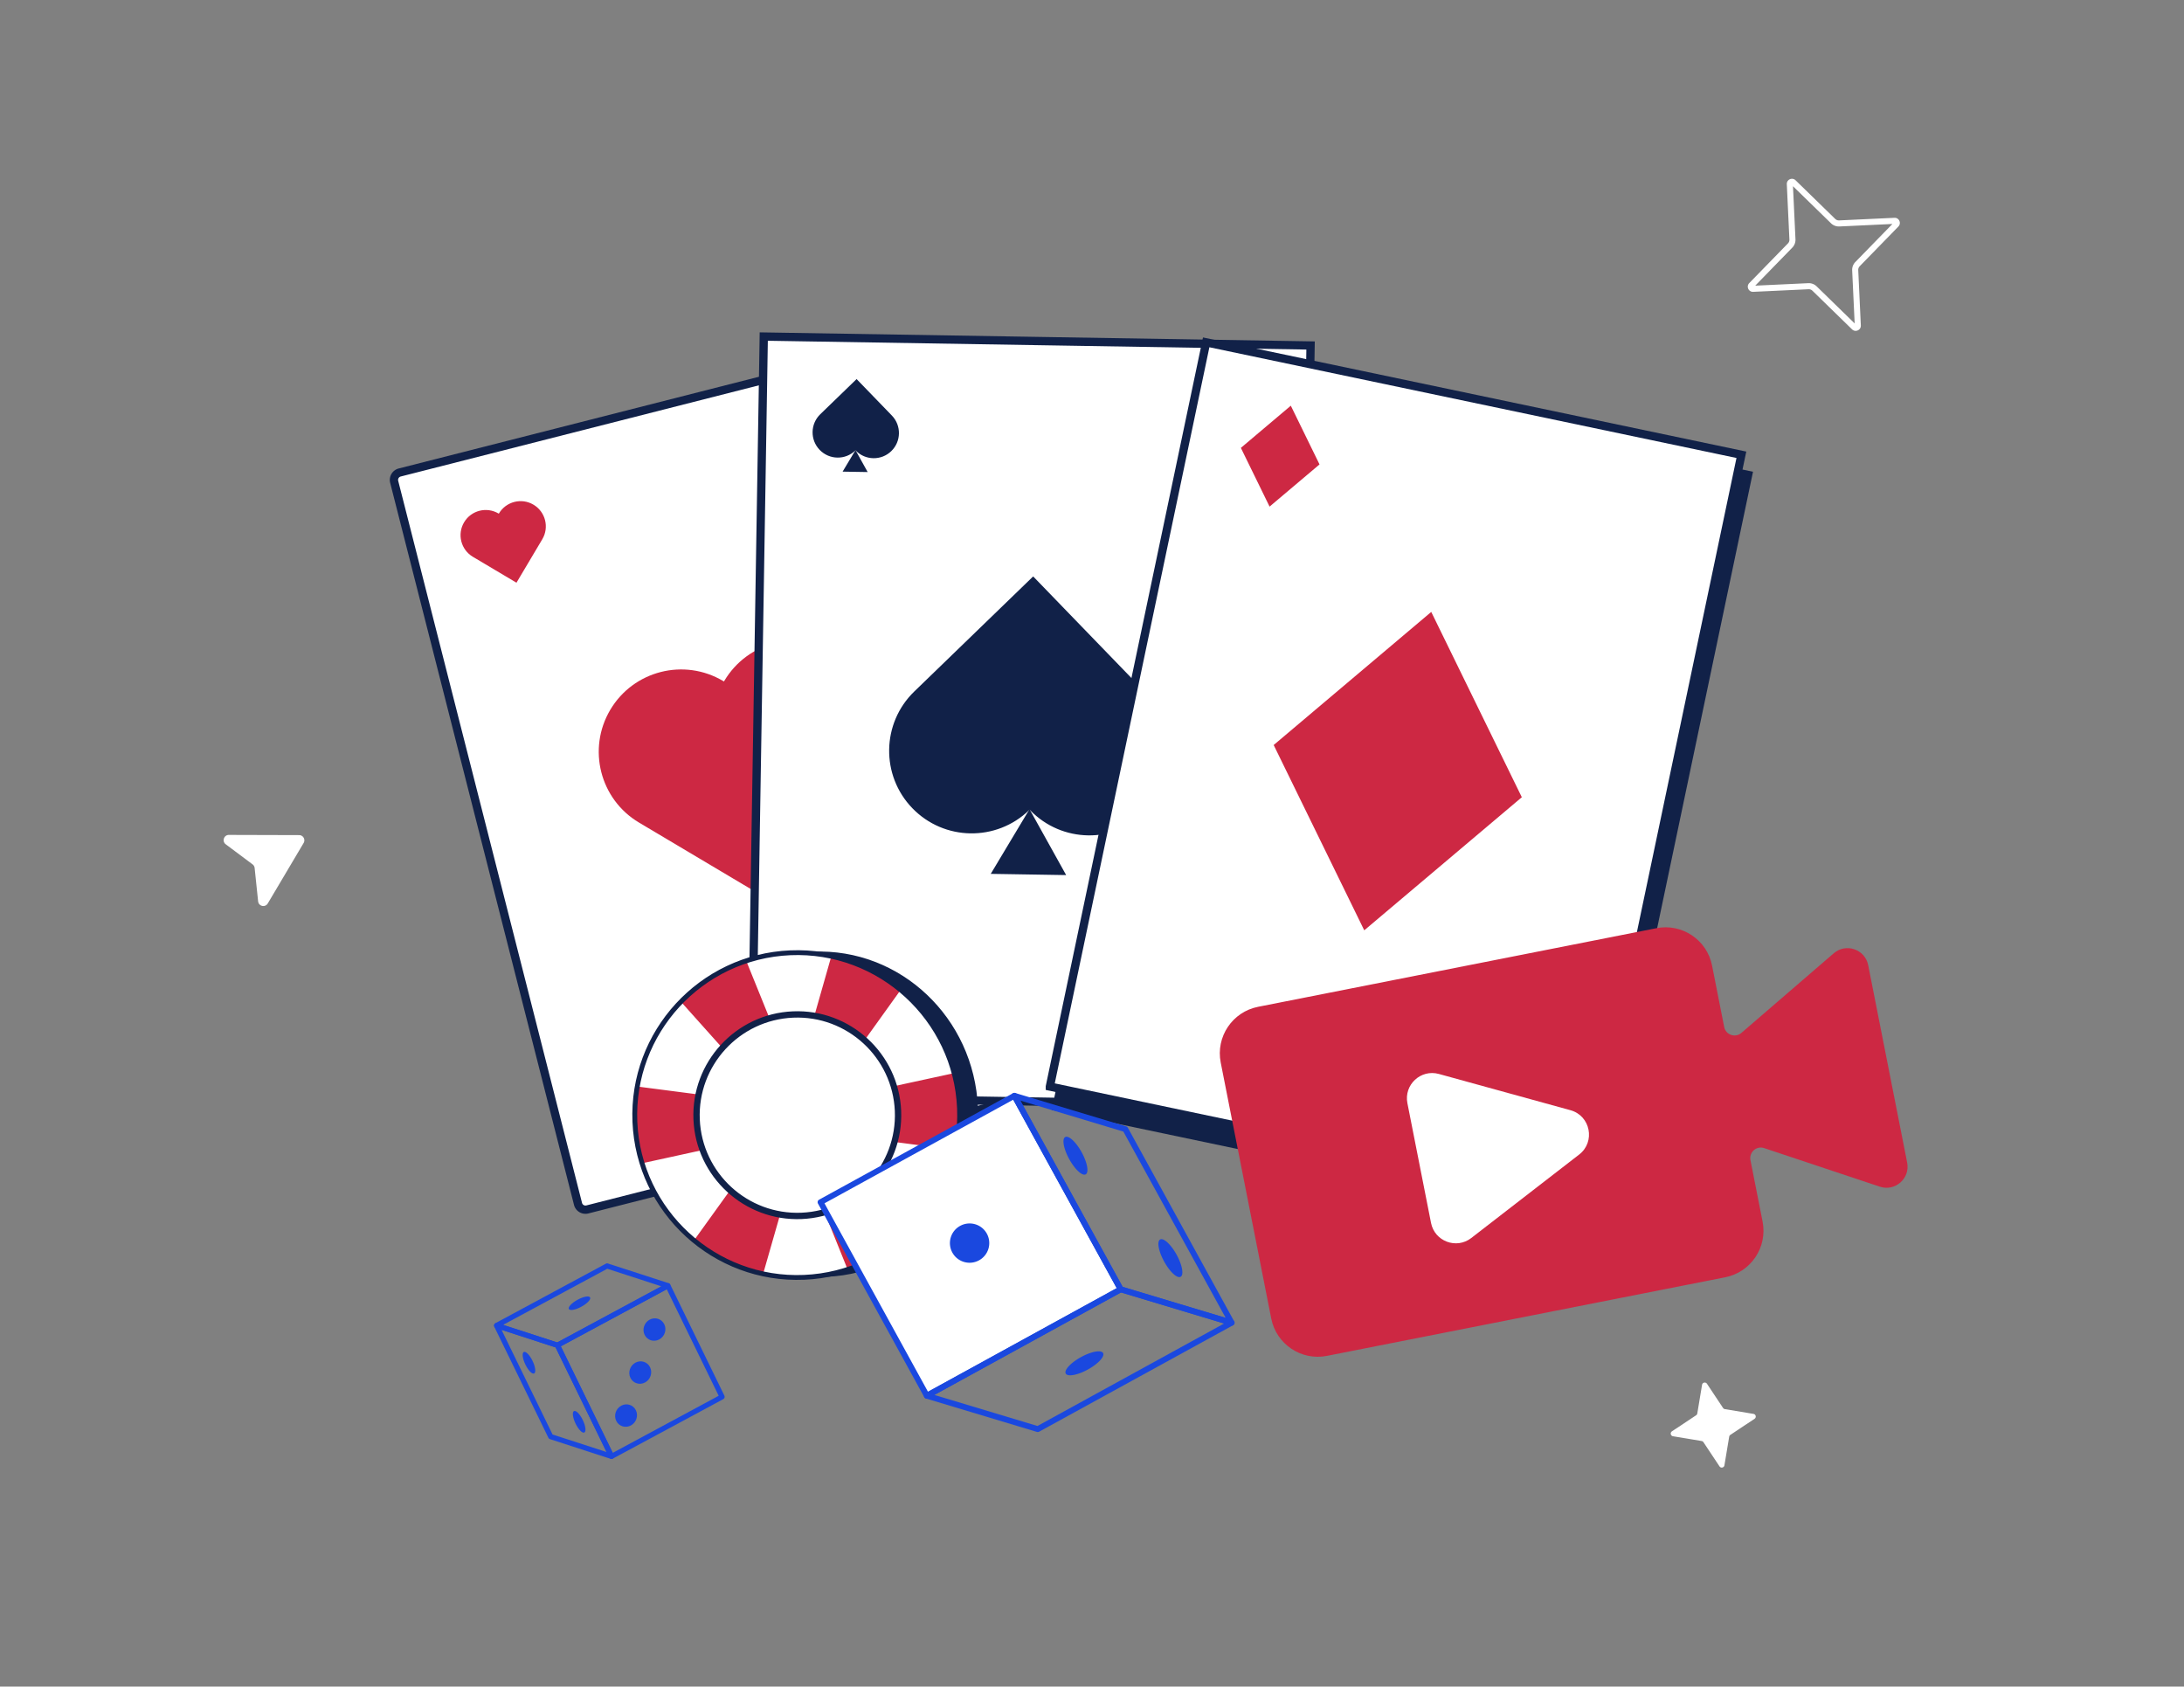<svg width="900" height="695" fill="none" xmlns="http://www.w3.org/2000/svg"><rect width="100%" height="100%" fill="#808080" stroke="none"/><path d="M261.72 346.12c25.94-1.479 45.767-23.761 44.284-49.768-1.483-26.007-23.715-45.891-49.655-44.411-25.941 1.479-45.768 23.761-44.285 49.768 1.483 26.007 23.715 45.891 49.656 44.411z" fill="#112148"/><path d="M251.139 329.47l.091-6.689c-4.656-.126-9.157-1.31-11.78-2.807l2.199-8.276c2.897 1.564 6.981 2.965 11.501 2.884 3.965-.076 6.695-1.672 6.737-4.487.036-2.673-2.165-4.323-7.287-5.988-7.405-2.395-12.435-5.824-12.342-12.65.085-6.193 4.461-11.131 11.921-12.747l.092-6.689 6.813-.126-.085 6.193c4.656.126 7.771 1.054 10.052 2.137l-2.125 7.991c-1.797-.741-4.973-2.301-9.983-2.209-4.519.086-6.005 2.08-6.035 4.051-.031 2.325 2.382 3.757 8.263 5.898 8.236 2.804 11.52 6.612 11.434 12.947-.086 6.267-4.537 11.694-12.555 13.253l-.098 7.179-6.814.126.001.009z" fill="#fff"/><path fill-rule="evenodd" clip-rule="evenodd" d="M757.97 93.32h-.012a4.638 4.638 0 01-3.424-1.312l-.005-.005-15.663-15.267 1.027 21.872v.012a4.637 4.637 0 01-1.317 3.429l-15.268 15.663 21.872-1.026.012-.001a4.64 4.64 0 013.424 1.312l.006.006 15.662 15.267-1.026-21.872v-.012a4.637 4.637 0 011.317-3.429l15.268-15.663-21.873 1.026zm22.71-3.568c1.913-.089 2.963 2.212 1.62 3.603l-15.943 16.355a2.143 2.143 0 00-.601 1.583l1.07 22.815c.089 1.912-2.211 2.963-3.603 1.62l-16.355-15.943a2.133 2.133 0 00-1.582-.601l-22.815 1.07c-1.913.089-2.963-2.212-1.62-3.603l15.943-16.355c.405-.412.623-.986.601-1.583l-1.071-22.815c-.088-1.912 2.212-2.963 3.603-1.62l16.355 15.943a2.14 2.14 0 001.583.601l22.815-1.07z" fill="#fff"/><path d="M710.791 580.656l11.805 1.964c.99.166 1.274 1.46.433 2.024l-9.968 6.622a1.123 1.123 0 00-.482.745l-1.965 11.805c-.165.989-1.459 1.274-2.024.433l-6.622-9.968a1.125 1.125 0 00-.745-.483l-11.805-1.964c-.989-.165-1.274-1.459-.433-2.024l9.969-6.622c.253-.167.427-.437.482-.745l1.965-11.805c.165-.989 1.459-1.274 2.024-.433l6.622 9.968c.166.254.436.428.744.483z" fill="#fff"/><path d="M164.729 194.698l212.258-54.04a3.168 3.168 0 013.851 2.288l75.751 297.535a3.168 3.168 0 01-2.288 3.852l-212.258 54.039a3.168 3.168 0 01-3.851-2.288l-75.751-297.535a3.168 3.168 0 012.288-3.851z" fill="#fff" stroke="#112148" stroke-width="3.411"/><path d="M251.502 292.464c9.572-16.111 30.393-21.412 46.504-11.84l.324.19.146-.245c9.597-16.156 30.474-21.468 46.626-11.872 16.156 9.597 21.468 30.475 11.872 46.627l-34.821 58.602-58.81-34.963c-16.115-9.572-21.412-30.393-11.84-46.503l-.001.004zM191.244 215.227c2.926-4.923 9.287-6.543 14.21-3.618l.098.06.043-.076c2.932-4.934 9.311-6.56 14.245-3.628 4.935 2.931 6.56 9.311 3.629 14.245l-10.64 17.907-17.971-10.681c-4.923-2.925-6.543-9.287-3.618-14.21l.004.001z" fill="#CD2843"/><path d="M392.658 405.488c2.926-4.923 9.287-6.544 14.21-3.618l.098.06.043-.076c2.932-4.935 9.311-6.56 14.245-3.628 4.935 2.931 6.56 9.31 3.629 14.245l-10.64 17.907-17.971-10.681c-4.923-2.925-6.543-9.287-3.618-14.21l.004.001z" fill="#112148"/><path d="M309.622 452.006l5.114-313.32 225.334 3.678-5.114 313.32-225.334-3.678z" fill="#fff" stroke="#112148" stroke-width="3.411"/><path d="M352.54 185.492l-5.308 8.854 10.321.169-5.013-9.023z" fill="#112148"/><path d="M367.288 185.895c-4.114 3.981-10.68 3.875-14.661-.239l-.08-.084-.063.062c-4.124 3.995-10.707 3.887-14.699-.242-3.995-4.124-3.887-10.706.242-14.699l14.967-14.487 14.534 15.024c3.981 4.114 3.876 10.68-.239 14.661l-.001.004zM472.533 334.684c-13.466 13.033-34.95 12.684-47.983-.782l-.259-.269-.203.198c-13.503 13.066-35.04 12.717-48.106-.786-13.066-13.503-12.717-35.041.788-48.11l48.985-47.41 47.569 49.176c13.036 13.468 12.684 34.95-.782 47.983h-.009z" fill="#112148"/><path d="M424.25 333.436l-15.974 26.653 31.071.506-15.097-27.159zM511.686 422.358c-4.114 3.981-10.68 3.876-14.66-.238l-.08-.084-.063.062c-4.125 3.994-10.707 3.886-14.7-.242-3.994-4.125-3.886-10.707.242-14.7l14.968-14.486 14.533 15.024c3.981 4.114 3.876 10.679-.238 14.66l-.002.004z" fill="#112148"/><path d="M496.939 421.952l-5.303 8.852 10.317.166-5.014-9.018z" fill="#112148"/><path d="M435.41 456.06l64.416-306.669 220.551 46.327-64.416 306.669L435.41 456.06z" fill="#112148" stroke="#112148" stroke-width="3.411"/><path d="M432.637 447.741l64.416-306.67 220.551 46.327-64.416 306.669-220.551-46.326z" fill="#fff" stroke="#112148" stroke-width="3.411"/><path d="M627.124 328.51l-37.326-76.357-64.93 54.844 37.325 76.356 64.931-54.843zM543.757 191.371l-11.829-24.197-20.58 17.382 11.829 24.197 20.58-17.382z" fill="#CD2843"/><path d="M624.444 466.421l-10.284-21.038 17.892-15.112 10.284 21.038-17.892 15.112z" fill="#CD2843" stroke="#112148" stroke-width="3.411"/><path d="M705.521 397.879c-2.09-10.593-12.372-17.486-22.965-15.395l-164.118 32.39c-10.593 2.09-17.485 12.372-15.395 22.965l20.817 105.477c2.09 10.593 12.372 17.486 22.965 15.395l164.118-32.389c10.593-2.091 17.486-12.373 15.395-22.966l-4.993-25.298c-.645-3.268 2.477-6.016 5.637-4.962l47.663 15.892c6.32 2.108 12.563-3.389 11.273-9.925l-16.055-81.348c-1.29-6.536-9.152-9.249-14.198-4.898l-38.052 32.809c-2.522 2.175-6.454.819-7.099-2.449l-4.993-25.298z" fill="#CD2843"/><path d="M579.974 454.589c-1.497-7.588 5.514-14.099 12.97-12.045l54.219 14.936c8.265 2.276 10.384 13.012 3.603 18.258l-44.479 34.414c-6.117 4.733-15.076 1.374-16.574-6.214l-9.739-49.349z" fill="#fff"/><path d="M274.945 529.327a.602.602 0 01.826.266l22.284 45.722a.6.6 0 01-.255.793l-45.48 24.498a.603.603 0 01-.827-.266l-22.283-45.722a.6.6 0 01.255-.793l45.48-24.498zm21.37 46.315a.602.602 0 00.255-.794l-21.308-43.716a.6.6 0 00-.826-.266l-43.486 23.425a.603.603 0 00-.256.794l21.309 43.716a.6.6 0 00.826.266l43.486-23.425z" fill="#1A48DF"/><path d="M275.337 529.225a.602.602 0 01.1 1.102l-45.472 24.498a.6.6 0 01-.471.042l-24.962-8.102a.602.602 0 01-.099-1.102l45.471-24.498a.6.6 0 01.471-.042l24.962 8.102zm-45.916 24.412c.156.05.327.035.471-.043l42.679-22.992a.602.602 0 00-.1-1.102l-22.028-7.149a.6.6 0 00-.471.042l-42.679 22.993a.602.602 0 00.1 1.102l22.028 7.149z" fill="#1A48DF"/><path d="M229.858 553.778a.6.6 0 01.355.309l22.292 45.733a.602.602 0 01-.727.836l-24.987-8.11a.602.602 0 01-.355-.309l-22.291-45.733a.602.602 0 01.727-.836l24.986 8.11zm19.721 44.956a.602.602 0 00.727-.836l-20.891-42.863a.601.601 0 00-.356-.309l-21.994-7.139a.601.601 0 00-.726.836l20.891 42.864c.072.147.2.258.355.309l21.994 7.138z" fill="#1A48DF"/><path d="M229.972 554.877l21.794 44.717a.574.574 0 00.794.255l44.48-23.959a.633.633 0 00.266-.827l-21.794-44.716a.573.573 0 00-.793-.256l-44.481 23.96a.633.633 0 00-.266.826z" stroke="#1A48DF"/><path d="M274.945 529.327a.602.602 0 01.826.266l22.284 45.722a.6.6 0 01-.255.793l-45.48 24.498a.603.603 0 01-.827-.266l-22.283-45.722a.6.6 0 01.255-.793l45.48-24.498zm21.37 46.315a.602.602 0 00.255-.794l-21.308-43.716a.6.6 0 00-.826-.266l-43.486 23.425a.603.603 0 00-.256.794l21.309 43.716a.6.6 0 00.826.266l43.486-23.425z" stroke="#1A48DF"/><path d="M274.008 530.469a.602.602 0 00-.1-1.102l-23.5-7.628a.6.6 0 00-.471.043l-44.073 23.746a.602.602 0 00.1 1.102l23.495 7.626c.156.05.326.035.471-.043l44.078-23.744z" stroke="#1A48DF"/><path d="M275.337 529.225a.602.602 0 01.1 1.102l-45.472 24.498a.6.6 0 01-.471.042l-24.962-8.102a.602.602 0 01-.099-1.102l45.471-24.498a.6.6 0 01.471-.042l24.962 8.102zm-45.916 24.412c.156.05.327.035.471-.043l42.679-22.992a.602.602 0 00-.1-1.102l-22.028-7.149a.6.6 0 00-.471.042l-42.679 22.993a.602.602 0 00.1 1.102l22.028 7.149z" stroke="#1A48DF"/><path d="M205.972 546.633a.601.601 0 00-.726.836l21.594 44.293a.597.597 0 00.355.309l23.487 7.623a.602.602 0 00.727-.836l-21.594-44.293a.6.6 0 00-.355-.309l-23.488-7.623z" stroke="#1A48DF"/><path d="M229.858 553.778a.6.6 0 01.355.309l22.292 45.733a.602.602 0 01-.727.836l-24.987-8.11a.602.602 0 01-.355-.309l-22.291-45.733a.602.602 0 01.727-.836l24.986 8.11zm19.721 44.956a.602.602 0 00.727-.836l-20.891-42.863a.601.601 0 00-.356-.309l-21.994-7.139a.601.601 0 00-.726.836l20.891 42.864c.072.147.2.258.355.309l21.994 7.138z" stroke="#1A48DF"/><path d="M238.079 535.549c2.424-1.305 4.709-1.707 5.106-.896.396.811-1.251 2.53-3.674 3.835-2.424 1.305-4.709 1.708-5.106.897-.397-.811 1.25-2.531 3.674-3.836zM216.52 562.325c-1.188-2.438-1.498-4.766-.692-5.201.806-.436 2.427 1.19 3.614 3.628 1.187 2.437 1.498 4.765.692 5.201-.806.436-2.427-1.191-3.614-3.628zM237.203 586.659c-1.187-2.437-1.498-4.765-.691-5.201.806-.436 2.426 1.191 3.614 3.628 1.187 2.438 1.498 4.766.691 5.201-.806.436-2.426-1.19-3.614-3.628zM259.789 567.77c-1.094-2.25-.172-5.054 2.066-6.256s4.943-.358 6.037 1.893c1.094 2.251.172 5.054-2.066 6.256s-4.943.358-6.037-1.893zM253.942 585.495c-1.094-2.251-.172-5.054 2.066-6.256s4.943-.358 6.037 1.893c1.093 2.251.171 5.054-2.067 6.256s-4.943.358-6.036-1.893zM265.641 550.047c-1.094-2.251-.172-5.054 2.066-6.257 2.238-1.202 4.943-.358 6.037 1.893 1.094 2.251.172 5.054-2.066 6.256-2.238 1.203-4.943.359-6.037-1.892z" fill="#1A48DF"/><path d="M340.696 526.131c35.97-1.521 63.861-32.745 62.298-69.742-1.564-36.997-31.99-65.757-67.959-64.237-35.97 1.52-63.861 32.745-62.298 69.742 1.564 36.997 31.99 65.757 67.959 64.237z" fill="#112148"/><path d="M331.342 526.357c36.938-1.561 65.616-32.766 64.056-69.699-1.561-36.933-32.77-65.607-69.708-64.046-36.938 1.561-65.616 32.766-64.055 69.699 1.56 36.933 32.769 65.607 69.707 64.046z" fill="#fff"/><path d="M294.279 402.136a67.165 67.165 0 00-13.39 10.957l37.449 41.87-55.712-7.243a67.164 67.164 0 00-.989 14.591 66.753 66.753 0 002.954 17.047l52.526-11.492-31.04 43.133a67.16 67.16 0 0014.473 9.48 67.446 67.446 0 0013.791 4.892l14.904-51.993 19.997 49.59a67.006 67.006 0 0015.745-7.167 67.454 67.454 0 0011.496-9.042l-35.51-39.834 52.921 6.968a67.221 67.221 0 001.506-17.235 67.23 67.23 0 00-2.217-14.456l-55.233 11.99 33.305-46.433a67.333 67.333 0 00-12.386-7.773h-.01a66.823 66.823 0 00-16.418-5.469l-14.657 51.447-20.318-50.149a67.148 67.148 0 00-13.187 6.321z" fill="#CD2843"/><path d="M331.382 527.343c-37.433 1.582-69.163-27.572-70.744-64.99-1.582-37.418 27.576-69.155 65.009-70.737 37.432-1.581 69.163 27.572 70.745 65 1.581 37.428-27.576 69.155-65.009 70.737l-.001-.01zm-5.651-133.736c-36.328 1.535-64.637 32.339-63.102 68.662 1.535 36.323 32.342 64.628 68.67 63.093 36.327-1.535 64.637-32.339 63.102-68.662-1.535-36.323-32.342-64.628-68.67-63.093z" fill="#112148"/><path d="M330.288 500.471c22.61-.955 40.164-20.058 39.208-42.668-.955-22.609-20.058-40.163-42.668-39.207-22.609.955-40.163 20.058-39.207 42.668.955 22.609 20.058 40.163 42.667 39.207z" fill="#fff"/><path d="M330.369 502.333c-23.597.997-43.61-17.393-44.607-40.99-.997-23.597 17.392-43.61 40.99-44.607 23.597-.997 43.61 17.392 44.607 40.99.997 23.597-17.393 43.61-40.99 44.607zm-3.507-82.988c-22.162.936-39.428 19.725-38.491 41.888.936 22.162 19.725 39.428 41.888 38.491 22.162-.936 39.428-19.726 38.491-41.888-.936-22.162-19.726-39.428-41.888-38.491z" fill="#112148"/><path d="M418.463 451.501l-80.108 43.697 43.766 79.696 79.284-43.835-42.942-79.558z" fill="#fff"/><path d="M462.912 530.803a1.206 1.206 0 01-.521 1.54l-79.88 43.856c-.275.148-.61.192-.911.104a1.207 1.207 0 01-.713-.573l-43.804-79.767a1.187 1.187 0 01.472-1.623l79.88-43.855c.275-.149.609-.193.911-.104a1.2 1.2 0 01.713.573l43.814 79.762.044.098-.005-.011zm-80.497 42.704l77.774-42.698-42.657-77.659-77.774 42.698 42.657 77.659z" fill="#1A48DF"/><path d="M508.64 544.56c.049.11.08.24.096.363.053.474-.199.939-.617 1.178l-79.885 43.844a1.21 1.21 0 01-.927.098l-45.726-13.758a1.217 1.217 0 01-.848-1.023 1.219 1.219 0 01.617-1.178l79.88-43.855a1.21 1.21 0 01.927-.098l45.726 13.758c.333.101.611.344.752.66l.005.011zm-81.108 43.04l76.933-42.231-42.522-12.8-76.933 42.232 42.522 12.799z" fill="#1A48DF"/><path d="M508.642 544.561c.179.404.119.889-.17 1.24a1.227 1.227 0 01-1.278.398l-45.731-13.769a1.161 1.161 0 01-.698-.567l-43.814-79.762a1.196 1.196 0 01.12-1.322 1.227 1.227 0 011.278-.398l45.731 13.769c.301.088.549.292.697.567l43.804 79.766.039.088.022-.01zm-46.013-14.285l42.459 12.776-42.168-76.764-42.459-12.776 42.168 76.764zM448.282 564.341c-4.256 2.336-8.331 3.074-9.102 1.663-.771-1.411 2.043-4.455 6.288-6.786 4.256-2.336 8.331-3.073 9.103-1.663.775 1.422-2.044 4.455-6.289 6.786z" fill="#1A48DF"/><path d="M484.867 517.032c2.334 4.25 3.068 8.32 1.655 9.092-1.424.777-4.456-2.037-6.785-6.276-2.334-4.249-3.068-8.32-1.655-9.092 1.413-.772 4.456 2.037 6.785 6.276zM445.746 474.821c2.334 4.25 3.068 8.321 1.655 9.093-1.424.776-4.456-2.038-6.785-6.276-2.334-4.25-3.068-8.321-1.655-9.093 1.424-.776 4.456 2.038 6.785 6.276zM406.665 508.346a8.092 8.092 0 01-3.213 10.994c-3.932 2.152-8.85.726-11.001-3.2a8.09 8.09 0 013.213-10.993c3.932-2.153 8.85-.726 11.001 3.199z" fill="#1A48DF"/><path d="M125.119 347.373l-14.767 24.901c-1.063 1.789-3.771 1.203-3.985-.873l-1.434-13.728a2.167 2.167 0 00-.848-1.494l-11.053-8.268c-1.663-1.229-.77-3.884 1.292-3.869l28.95.082c1.657-.002 2.685 1.809 1.845 3.249z" fill="#fff"/></svg>